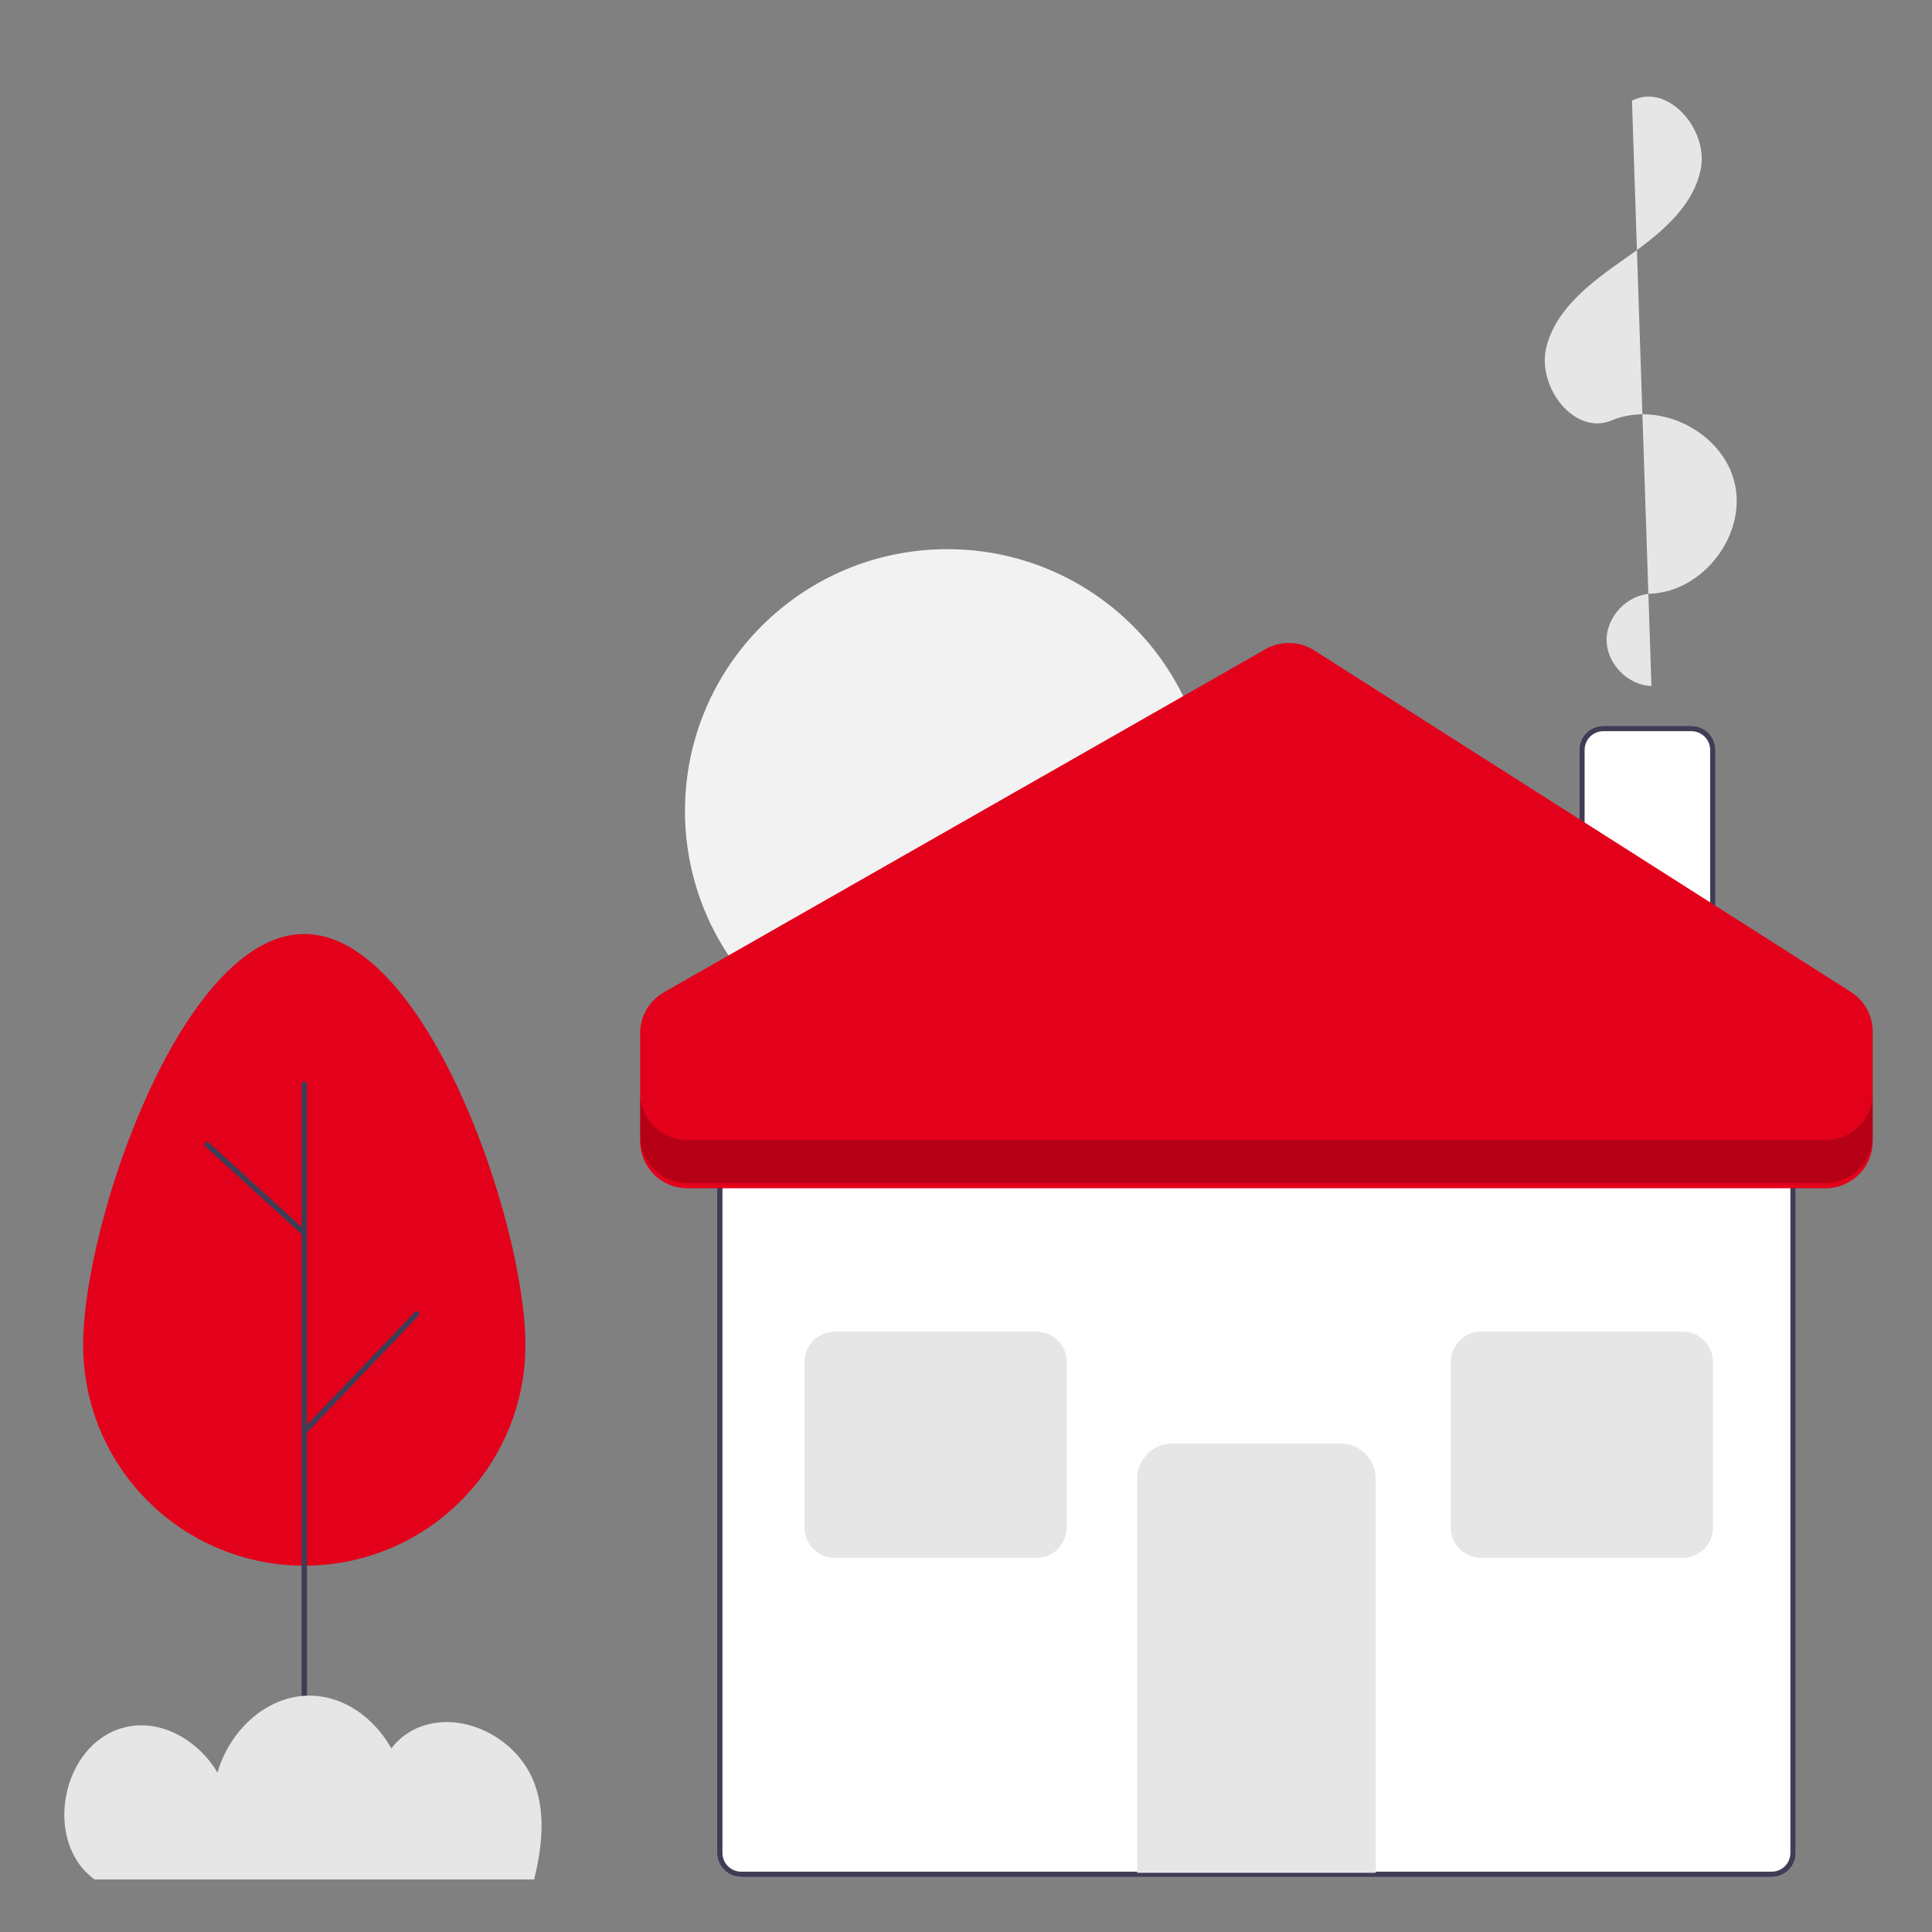 <?xml version="1.0" encoding="UTF-8"?>
<svg xmlns="http://www.w3.org/2000/svg" width="80" height="80" viewBox="0 0 80 80" fill="none">
  <rect x="0" y="0" width="80" height="80" fill="#808080" stroke="none"/>
  <path d="M73.361 77.723H30.691C30.427 77.723 30.173 77.618 29.986 77.431C29.799 77.245 29.694 76.992 29.694 76.728V47.652C29.694 47.389 29.799 47.135 29.986 46.949C30.173 46.762 30.427 46.657 30.691 46.657H73.361C73.626 46.657 73.879 46.762 74.067 46.949C74.254 47.135 74.359 47.389 74.359 47.652V76.728C74.359 76.992 74.254 77.245 74.067 77.431C73.879 77.618 73.626 77.723 73.361 77.723Z" fill="white"></path>
  <path d="M73.361 77.723H30.691C30.427 77.723 30.173 77.618 29.986 77.431C29.799 77.245 29.694 76.992 29.694 76.728V47.652C29.694 47.389 29.799 47.135 29.986 46.949C30.173 46.762 30.427 46.657 30.691 46.657H73.361C73.626 46.657 73.879 46.762 74.067 46.949C74.254 47.135 74.359 47.389 74.359 47.652V76.728C74.359 76.992 74.254 77.245 74.067 77.431C73.879 77.618 73.626 77.723 73.361 77.723ZM30.691 46.878C30.486 46.878 30.288 46.96 30.143 47.105C29.997 47.25 29.916 47.447 29.915 47.652V76.728C29.916 76.933 29.997 77.13 30.143 77.275C30.288 77.42 30.486 77.502 30.691 77.502H73.361C73.567 77.502 73.764 77.42 73.91 77.275C74.055 77.13 74.137 76.933 74.137 76.728V47.652C74.137 47.447 74.055 47.25 73.91 47.105C73.764 46.96 73.567 46.878 73.361 46.878H30.691Z" fill="#3F3D56"></path>
  <path d="M56.966 77.548H47.087V61.229C47.088 60.842 47.242 60.471 47.516 60.197C47.79 59.923 48.162 59.769 48.55 59.769H55.503C55.891 59.769 56.263 59.923 56.537 60.197C56.811 60.471 56.965 60.842 56.966 61.229V77.548Z" fill="#E6E6E6"></path>
  <path d="M71.034 40.459H65.393V31.051C65.393 30.787 65.498 30.534 65.685 30.347C65.872 30.161 66.126 30.056 66.391 30.055H70.037C70.301 30.056 70.555 30.161 70.742 30.347C70.929 30.534 71.034 30.787 71.034 31.051V40.459Z" fill="white"></path>
  <path d="M71.034 40.459H65.393V31.051C65.393 30.787 65.498 30.534 65.685 30.347C65.872 30.161 66.126 30.056 66.391 30.055H70.037C70.301 30.056 70.555 30.161 70.742 30.347C70.929 30.534 71.034 30.787 71.034 31.051V40.459ZM65.615 40.238H70.813V31.051C70.812 30.846 70.731 30.649 70.585 30.504C70.44 30.358 70.242 30.277 70.037 30.277H66.391C66.185 30.277 65.988 30.358 65.842 30.504C65.697 30.649 65.615 30.846 65.615 31.051V40.238Z" fill="#3F3D56"></path>
  <path d="M39.227 44.421C45.227 44.421 50.091 39.567 50.091 33.58C50.091 27.593 45.227 22.74 39.227 22.74C33.227 22.74 28.364 27.593 28.364 33.58C28.364 39.567 33.227 44.421 39.227 44.421Z" fill="#F2F2F2"></path>
  <path d="M68.383 28.406C67.404 28.375 66.533 27.485 66.526 26.508C66.519 25.531 67.377 24.628 68.355 24.584C70.532 24.485 72.315 22.153 71.836 20.031C71.357 17.909 68.744 16.566 66.735 17.408C65.193 18.054 63.636 16.019 64.026 14.397C64.417 12.774 65.895 11.685 67.263 10.726C68.631 9.767 70.095 8.64 70.425 7.005C70.755 5.369 69.065 3.41 67.576 4.168" fill="#E6E6E6"></path>
  <path d="M42.914 64.509H34.57C34.237 64.509 33.918 64.377 33.683 64.142C33.447 63.907 33.315 63.589 33.315 63.257V56.392C33.315 56.059 33.447 55.741 33.683 55.506C33.918 55.271 34.237 55.139 34.57 55.139H42.914C43.247 55.139 43.566 55.271 43.802 55.506C44.037 55.741 44.17 56.059 44.17 56.392V63.257C44.17 63.589 44.037 63.907 43.802 64.142C43.566 64.377 43.247 64.509 42.914 64.509Z" fill="#E6E6E6"></path>
  <path d="M69.676 64.509H61.331C60.998 64.509 60.679 64.377 60.444 64.142C60.209 63.907 60.076 63.589 60.076 63.257V56.392C60.076 56.059 60.209 55.741 60.444 55.506C60.679 55.271 60.998 55.139 61.331 55.139H69.676C70.009 55.139 70.328 55.271 70.563 55.506C70.799 55.741 70.931 56.059 70.931 56.392V63.257C70.931 63.589 70.799 63.907 70.563 64.142C70.328 64.377 70.009 64.509 69.676 64.509Z" fill="#E6E6E6"></path>
  <path d="M26.508 47.255V42.781C26.508 42.438 26.599 42.1 26.772 41.803C26.945 41.506 27.193 41.259 27.492 41.089L52.4 26.883C52.709 26.706 53.061 26.618 53.417 26.626C53.773 26.635 54.12 26.741 54.42 26.932L76.642 41.075C76.919 41.252 77.147 41.495 77.305 41.782C77.462 42.069 77.545 42.391 77.545 42.719V47.255C77.545 47.772 77.339 48.268 76.973 48.633C76.606 48.999 76.11 49.204 75.591 49.204H28.462C27.944 49.204 27.447 48.999 27.08 48.633C26.714 48.268 26.508 47.772 26.508 47.255Z" fill="#E2001A"></path>
  <path opacity="0.2" d="M75.591 47.213H28.462C27.944 47.213 27.447 47.007 27.08 46.642C26.714 46.276 26.508 45.78 26.508 45.263V47.033C26.508 47.55 26.714 48.046 27.08 48.412C27.447 48.777 27.944 48.983 28.462 48.983H75.591C76.11 48.983 76.606 48.777 76.973 48.412C77.339 48.046 77.545 47.55 77.545 47.033V45.263C77.545 45.78 77.339 46.276 76.973 46.642C76.606 47.007 76.11 47.213 75.591 47.213Z" fill="black"></path>
  <path d="M3.442 55.695C3.442 50.649 7.542 38.674 12.599 38.674C17.656 38.674 21.756 50.649 21.756 55.695C21.756 58.119 20.791 60.443 19.073 62.156C17.356 63.87 15.027 64.832 12.599 64.832C10.17 64.832 7.841 63.87 6.124 62.156C4.407 60.443 3.442 58.119 3.442 55.695Z" fill="#E2001A"></path>
  <path d="M12.599 77.813C12.569 77.813 12.541 77.801 12.52 77.78C12.499 77.76 12.488 77.731 12.488 77.702V44.892C12.488 44.863 12.499 44.835 12.52 44.814C12.541 44.793 12.569 44.782 12.599 44.782C12.628 44.782 12.656 44.793 12.677 44.814C12.698 44.835 12.71 44.863 12.71 44.892V77.702C12.71 77.731 12.698 77.76 12.677 77.78C12.656 77.801 12.628 77.813 12.599 77.813Z" fill="#3F3D56"></path>
  <path d="M12.599 59.39C12.577 59.39 12.556 59.383 12.538 59.372C12.52 59.36 12.505 59.343 12.497 59.323C12.488 59.303 12.486 59.281 12.49 59.26C12.493 59.238 12.503 59.219 12.518 59.203L17.173 54.329C17.193 54.307 17.221 54.295 17.251 54.294C17.28 54.294 17.309 54.305 17.33 54.325C17.351 54.345 17.363 54.373 17.364 54.402C17.365 54.432 17.354 54.46 17.334 54.481L12.679 59.356C12.669 59.366 12.656 59.375 12.642 59.381C12.629 59.387 12.614 59.39 12.599 59.39Z" fill="#3F3D56"></path>
  <path d="M12.599 51.172C12.571 51.172 12.544 51.162 12.524 51.143L8.501 47.473C8.48 47.453 8.467 47.425 8.465 47.396C8.464 47.367 8.475 47.338 8.494 47.317C8.514 47.295 8.542 47.282 8.571 47.281C8.601 47.279 8.629 47.29 8.651 47.31L12.674 50.98C12.69 50.995 12.702 51.014 12.707 51.036C12.712 51.058 12.71 51.081 12.702 51.101C12.694 51.122 12.68 51.14 12.661 51.153C12.643 51.165 12.621 51.172 12.599 51.172H12.599Z" fill="#3F3D56"></path>
  <path d="M3.854 77.778C3.875 77.794 3.897 77.809 3.919 77.825H22.116C22.472 76.383 22.598 74.94 22.066 73.687C21.307 71.901 19.061 70.786 17.276 71.553C16.852 71.74 16.484 72.031 16.205 72.399C15.507 71.152 14.255 70.213 12.811 70.214C11.001 70.215 9.496 71.692 9.005 73.398C8.214 72.066 6.652 71.135 5.125 71.536C2.571 72.205 1.765 76.167 3.854 77.778Z" fill="#E6E6E6"></path>
</svg>
